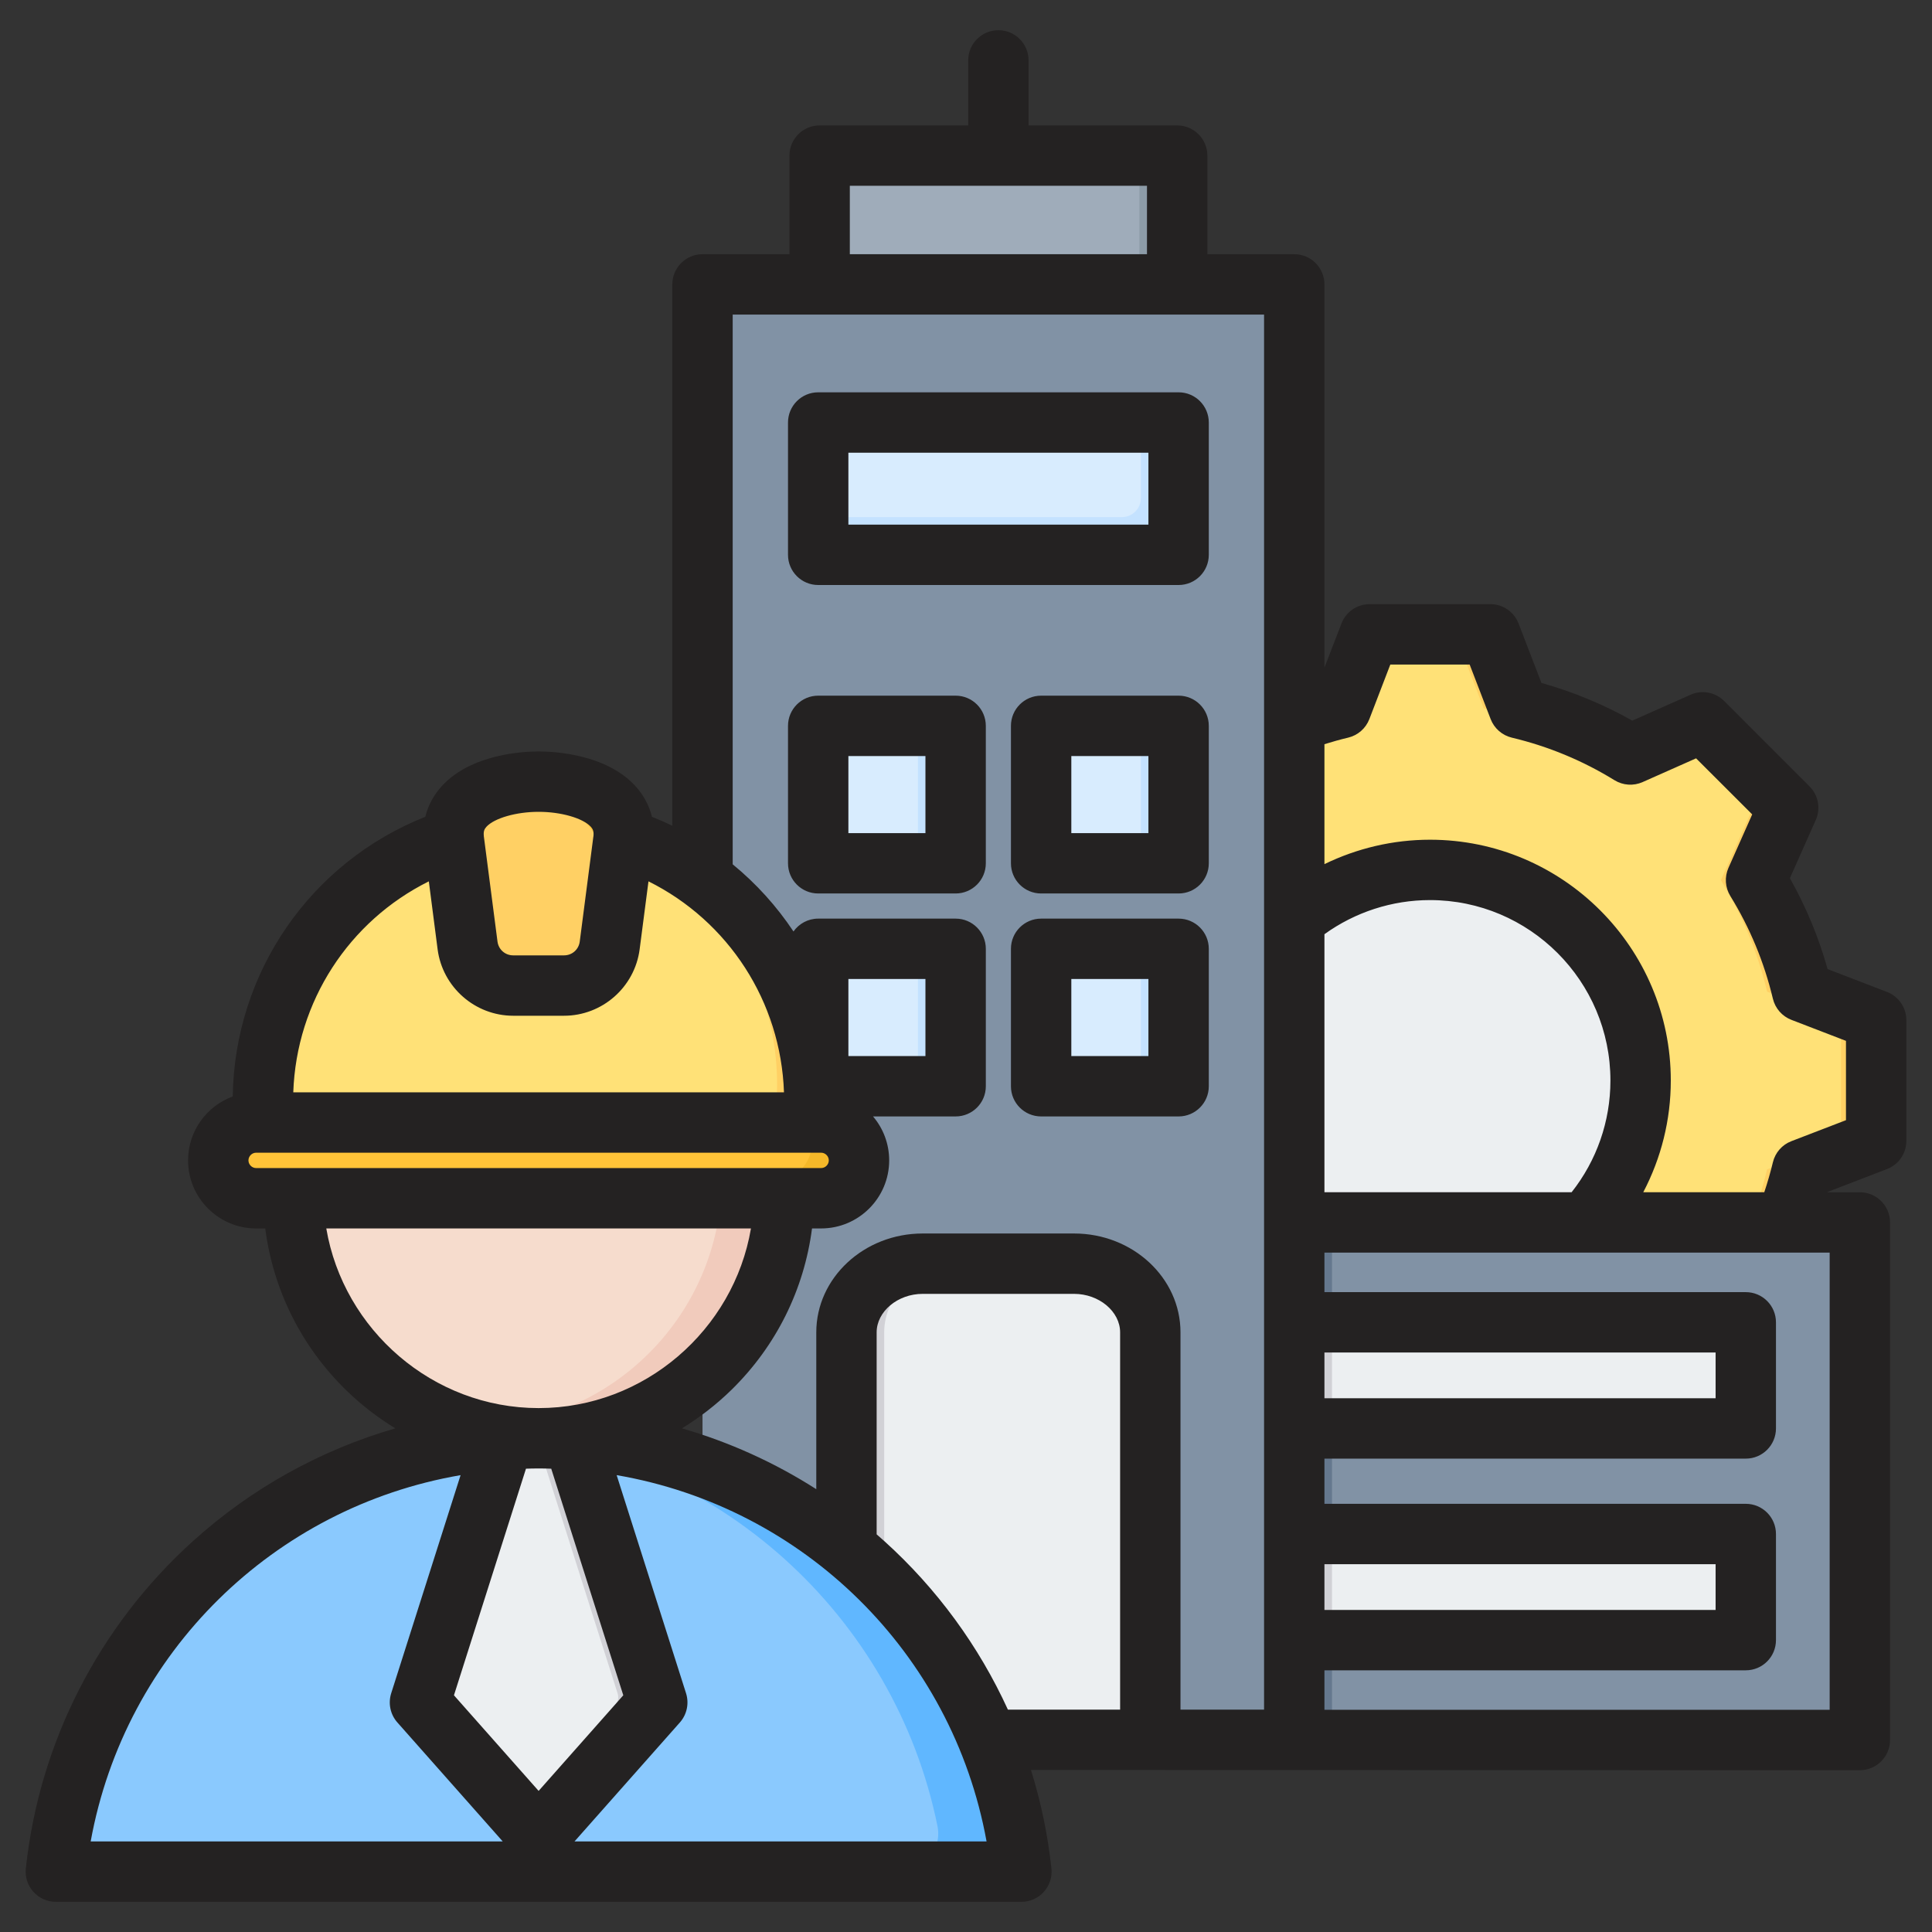 <svg id="Layer_1" enable-background="new 0 0 512 512" viewBox="0 0 512 512" xmlns="http://www.w3.org/2000/svg"><rect x="0" y="0" width="512" height="512" fill="#333333" stroke="none"/><g clip-rule="evenodd" fill-rule="evenodd"><g><g><path d="m402.51 187.702c10.44 2.485 20.411 6.624 29.549 12.25l19.201-8.527 22.63 22.63-8.525 19.195c5.628 9.14 9.768 19.114 12.252 29.556l19.589 7.54v32.003l-19.594 7.542c-2.485 10.44-6.624 20.411-12.25 29.549l8.527 19.201-22.63 22.63-19.195-8.525c-9.14 5.628-19.114 9.767-29.556 12.252l-7.54 19.59h-32.004l-7.542-19.594c-10.44-2.485-20.411-6.624-29.549-12.25l-19.201 8.527-22.63-22.629 8.525-19.195c-5.628-9.14-9.767-19.115-12.252-29.557l-19.59-7.54v-32.004l19.593-7.541c2.484-10.441 6.623-20.413 12.251-29.551l-8.527-19.199 22.63-22.631 19.201 8.528c9.138-5.626 19.109-9.765 29.549-12.25l7.542-19.594h32.003z" fill="#ffe177"/><path d="m444.811 194.288 6.448-2.864 22.631 22.63-8.525 19.195c5.628 9.139 9.767 19.114 12.252 29.556l19.589 7.541v32.003l-19.594 7.542c-2.484 10.44-6.624 20.411-12.25 29.549l8.528 19.201-22.63 22.631-6.448-2.864 19.766-19.767-8.527-19.201c5.626-9.138 9.766-19.109 12.25-29.549l19.594-7.542v-32.003l-19.589-7.541c-2.485-10.442-6.624-20.417-12.252-29.556l8.525-19.195zm-141.002 0 2.864-2.864 19.201 8.528c-1.357.752-2.698 1.535-4.021 2.35zm98.701-6.586c10.44 2.484 20.411 6.624 29.549 12.25l-5.291 2.35c-9.138-5.626-23.13-12.116-33.57-14.6l-7.542-19.594h9.312zm-76.636 185.042-19.201 8.528-2.864-2.864 18.044-8.013c1.323.814 2.664 1.597 4.021 2.349zm106.191.002c-9.139 5.628-19.114 9.767-29.556 12.252l-7.54 19.59h-9.311l7.54-19.59c10.442-2.484 24.437-8.974 33.577-14.602z" fill="#ffd064"/><ellipse cx="378.966" cy="286.348" fill="#eceff1" rx="62.364" ry="62.364" transform="matrix(.707 -.707 .707 .707 -91.482 351.838)"/><path d="m378.966 223.983c1.42 0 2.827.052 4.224.145-32.472 2.173-58.141 29.197-58.141 62.219s25.669 60.047 58.141 62.219c-1.396.093-2.804.145-4.224.145-34.442 0-62.365-27.922-62.365-62.364 0-34.441 27.922-62.364 62.365-62.364z" fill="#d1d1d6"/></g><g><path d="m485.876 323.961h-152.893v137.104l152.892.051c3.857.001 7.003-3.146 7.003-7.003v-123.149c0-3.857-3.146-7.003-7.002-7.003z" fill="#8192a5"/><path d="m352.996 323.961h-10v137.104h10zm-39.351 137.104h-10v.051h10z" fill="#65788e"/></g><g><path d="m457.65 350.425h-114.654v28.124h114.654c2.755 0 5.003-2.247 5.003-5.003v-18.118c0-2.755-2.247-5.003-5.003-5.003zm0 56.103h-114.654v28.124h114.654c2.755 0 5.003-2.247 5.003-5.003v-18.119c0-2.755-2.247-5.002-5.003-5.002z" fill="#eceff1"/><path d="m352.996 350.425h-10v28.124h10zm0 56.103h-10v28.124h10z" fill="#d1d1d6"/></g><g><path d="m224.211 41.234h80.745c3.857 0 7.003 3.146 7.003 7.003v35.959h-94.75v-35.96c-.001-3.856 3.145-7.002 7.002-7.002z" fill="#9facba"/><path d="m294.955 41.234h10c3.857 0 7.003 3.146 7.003 7.003v35.959h-10v-35.96c0-3.856-3.146-7.002-7.003-7.002z" fill="#8d9ca8"/></g><path d="m193.175 75.367h142.817c3.857 0 7.003 3.146 7.003 7.003v378.696h-156.822v-378.697c0-3.857 3.146-7.002 7.002-7.002z" fill="#8192a5"/><g><path d="m304.846 461.116h-80.525v-108.03c0-10.023 9.07-18.198 20.192-18.198h40.141c11.121 0 20.191 8.176 20.191 18.198v108.03z" fill="#eceff1"/><path d="m234.321 461.116h-10v-108.03c0-10.023 9.07-18.198 20.192-18.198h10c-11.122 0-20.192 8.175-20.192 18.198z" fill="#d1d1d6"/></g><g><path d="m221.83 251.447h26.419c2.755 0 5.003 2.247 5.003 5.003v26.419c0 2.755-2.247 5.003-5.003 5.003h-26.419c-2.755 0-5.003-2.247-5.003-5.003v-26.419c.001-2.756 2.248-5.003 5.003-5.003zm0-59.088h26.419c2.755 0 5.003 2.247 5.003 5.003v26.419c0 2.755-2.247 5.003-5.003 5.003h-26.419c-2.755 0-5.003-2.247-5.003-5.003v-26.419c.001-2.755 2.248-5.003 5.003-5.003zm59.088 0h26.419c2.755 0 5.003 2.247 5.003 5.003v26.419c0 2.755-2.247 5.003-5.003 5.003h-26.419c-2.755 0-5.003-2.247-5.003-5.003v-26.419c0-2.755 2.247-5.003 5.003-5.003zm0 59.088h26.419c2.755 0 5.003 2.247 5.003 5.003v26.419c0 2.755-2.247 5.003-5.003 5.003h-26.419c-2.755 0-5.003-2.247-5.003-5.003v-26.419c0-2.756 2.247-5.003 5.003-5.003z" fill="#d8ecfe"/><path d="m238.249 251.447h10c2.755 0 5.003 2.247 5.003 5.003v26.419c0 2.755-2.247 5.003-5.003 5.003h-10c2.755 0 5.003-2.247 5.003-5.003v-26.419c-.001-2.756-2.248-5.003-5.003-5.003zm0-59.088h10c2.755 0 5.003 2.247 5.003 5.003v26.419c0 2.755-2.247 5.003-5.003 5.003h-10c2.755 0 5.003-2.247 5.003-5.003v-26.419c-.001-2.755-2.248-5.003-5.003-5.003zm59.087 0h10c2.755 0 5.003 2.247 5.003 5.003v26.419c0 2.755-2.247 5.003-5.003 5.003h-10c2.755 0 5.003-2.247 5.003-5.003v-26.419c0-2.755-2.247-5.003-5.003-5.003zm0 59.088h10c2.755 0 5.003 2.247 5.003 5.003v26.419c0 2.755-2.247 5.003-5.003 5.003h-10c2.755 0 5.003-2.247 5.003-5.003v-26.419c0-2.756-2.247-5.003-5.003-5.003z" fill="#c4e2ff"/></g><g><path d="m221.83 111.968h85.507c2.755 0 5.003 2.247 5.003 5.003v25.062c0 2.755-2.247 5.003-5.003 5.003h-85.507c-2.755 0-5.003-2.247-5.003-5.003v-25.062c0-2.756 2.248-5.003 5.003-5.003z" fill="#d8ecfe"/><path d="m302.339 111.968h4.998c2.755 0 5.003 2.247 5.003 5.003v25.062c0 2.755-2.247 5.003-5.003 5.003h-85.507c-2.755 0-5.003-2.247-5.003-5.003v-4.998h80.509c2.755 0 5.003-2.247 5.003-5.003z" fill="#c4e2ff"/></g><g><g><circle cx="143.777" cy="312.007" fill="#f6dccd" r="65.885"/><path d="m143.777 246.122c36.387 0 65.885 29.498 65.885 65.885s-29.498 65.885-65.885 65.885c-3.116 0-6.18-.222-9.179-.64 32.042-4.467 56.706-31.974 56.706-65.246s-24.665-60.778-56.706-65.245c3-.417 6.064-.639 9.179-.639z" fill="#f1cbbc"/></g><g><path d="m26.003 496 235.547-.001c6.432 0 11.193-5.828 9.909-12.13-12.11-59.436-64.671-104.161-127.682-104.161-63.012 0-115.573 44.726-127.683 104.161-1.284 6.302 3.478 12.131 9.909 12.131z" fill="#8ac9fe"/><path d="m238.52 495.999h23.03c6.432 0 11.193-5.828 9.909-12.13-12.11-59.436-64.671-104.161-127.682-104.161-3.881 0-7.721.172-11.515.504 57.816 5.063 104.803 47.881 116.167 103.657 1.284 6.302-3.477 12.13-9.909 12.13z" fill="#60b7ff"/></g><g><path d="m134.374 380.044 18.806.004 21.853 68.708c.374 1.176.122 2.37-.697 3.294l-28.006 31.622c-.67.757-1.542 1.149-2.553 1.149s-1.882-.392-2.553-1.149l-28.006-31.622c-.818-.924-1.071-2.118-.697-3.294z" fill="#eceff1"/><g fill="#d1d1d6"><path d="m141.711 379.725 11.453.325 21.869 68.706c.374 1.176.121 2.37-.697 3.294l-28.006 31.622c-.67.757-1.541 1.149-2.553 1.149s-1.882-.392-2.553-1.149l-3.13-3.535 24.876-28.088c.819-.924 1.071-2.117.697-3.294z"/><path d="m143.413 379.709h.422c3.142.001 6.258.118 9.345.339l1.297 4.077c-6.551-1.751-13.305-3.004-20.218-3.717l.116-.363c2.985-.214 6-.327 9.038-.336z"/></g></g></g><g><g><path d="m69.982 312.901h147.592c5.44 0 9.89-4.45 9.89-9.89s-4.451-9.89-9.89-9.89h-1.994c.144-1.856.219-3.732.219-5.626 0-32.037-20.921-59.18-49.844-68.532 1.087-11.335-12.842-14.891-22.177-14.887-9.335-.004-23.263 3.553-22.177 14.887-28.923 9.352-49.844 36.495-49.844 68.532 0 1.894.075 3.77.219 5.626h-1.994c-5.44 0-9.891 4.45-9.891 9.89 0 5.439 4.451 9.89 9.891 9.89z" fill="#ffe177"/><path d="m207.716 312.901h9.857c5.44 0 9.891-4.45 9.891-9.89s-4.451-9.89-9.891-9.89h-1.994c.144-1.856.219-3.732.219-5.626 0-32.037-20.921-59.18-49.844-68.532 1.087-11.335-12.842-14.892-22.177-14.887-1.547-.001-3.219.097-4.929.311 8.609 1.077 18.155 5.119 17.248 14.576 28.923 9.352 49.844 36.495 49.844 68.532 0 1.894-.075 3.77-.22 5.626h1.994c5.44 0 9.891 4.45 9.891 9.89.001 5.439-4.449 9.89-9.889 9.89z" fill="#ffd064"/></g><g><path d="m137.144 257.344h13.268c6.08 0 11.145-4.45 11.928-10.48l3.562-27.433c1.522-11.724-12.684-14.713-22.125-15.356-9.441.643-23.647 3.632-22.125 15.356l3.563 27.433c.783 6.031 5.848 10.48 11.929 10.48z" fill="#ffd064"/><path d="m154.578 256.611c4.103-1.499 7.168-5.167 7.763-9.747l3.562-27.433c1.522-11.724-12.685-14.713-22.125-15.356-8.214.559-20.034 2.896-21.965 11.216 4.452-2.076 10.051-2.92 14.563-3.227 9.44.643 23.647 3.632 22.125 15.356l-3.562 27.433c-.079.603-.201 1.19-.361 1.758z" fill="#ffc338"/></g><g><path d="m79.66 312.901h106.926 21.309 9.678c5.44 0 9.891-4.45 9.891-9.89s-4.451-9.89-9.891-9.89h-1.994-10.334-18.659-104.276-10.334-1.994c-5.44 0-9.891 4.45-9.891 9.89s4.451 9.89 9.891 9.89z" fill="#ffc338"/><path d="m205.245 312.901h2.65 9.678c5.44 0 9.891-4.45 9.891-9.89s-4.451-9.89-9.891-9.89h-1.994-10.334c5.44 0 9.89 4.45 9.89 9.89 0 5.439-4.45 9.89-9.89 9.89z" fill="#f5b829"/></g></g></g><path d="m304.342 279.87h-20.43v-20.425h20.43zm8-36.426h-36.431c-4.424 0-8 3.582-8 8.001v36.426c0 4.414 3.577 7.996 8 7.996h36.431c4.419 0 8.001-3.582 8.001-7.996v-36.426c0-4.42-3.582-8.001-8.001-8.001zm-8-22.66h-20.43v-20.425h20.43zm8-36.426h-36.431c-4.424 0-8 3.581-8 8v36.421c0 4.419 3.577 8.001 8 8.001h36.431c4.419 0 8.001-3.581 8.001-8.001v-36.421c0-4.419-3.582-8-8.001-8zm-87.511 16.001h20.42v20.425h-20.42zm-8.001 36.421h36.421c4.419 0 8.001-3.581 8.001-8.001v-36.421c0-4.419-3.581-8-8.001-8h-36.421c-4.419 0-8.001 3.581-8.001 8v36.421c.001 4.42 3.582 8.001 8.001 8.001zm8.001-116.813h79.511v19.065h-79.511zm-8.001 35.066h95.512c4.419 0 8.001-3.581 8.001-8.001v-35.066c0-4.419-3.582-8-8.001-8h-95.512c-4.419 0-8.001 3.581-8.001 8v35.066c.001 4.42 3.582 8.001 8.001 8.001zm272.371 141.826-14.472 5.567c-2.461.941-4.287 3.04-4.899 5.61-.64 2.673-1.412 5.313-2.278 7.921h-32.072c4.753-9.059 7.299-19.178 7.299-29.611 0-35.184-28.628-63.811-63.821-63.811-9.747 0-19.31 2.254-27.969 6.471v-31.786c2.08-.649 4.179-1.238 6.278-1.736 2.574-.612 4.673-2.447 5.624-4.909l5.558-14.467h21.023l5.567 14.467c.951 2.461 3.05 4.297 5.61 4.909 9.624 2.287 18.773 6.08 27.211 11.281 2.25 1.384 5.031 1.567 7.44.499l14.18-6.297 14.872 14.857-6.302 14.18c-1.068 2.41-.88 5.191.499 7.44 5.2 8.438 8.989 17.597 11.281 27.212.612 2.569 2.452 4.668 4.909 5.614l14.462 5.568zm-4.32 156.26h-133.891v-10.471h111.659c4.424 0 8-3.581 8-8v-28.12c0-4.419-3.577-8.001-8-8.001h-111.659v-11.977h111.659c4.424 0 8-3.581 8-8v-28.12c0-4.419-3.577-8.001-8-8.001h-111.659v-10.471h133.891zm-149.892-.051v-369.705h-140.819v145.69c6.25 5.116 11.671 11.125 16.11 17.799 1.449-2.057 3.84-3.408 6.551-3.408h36.421c4.419 0 8.001 3.582 8.001 8.001v36.426c0 4.414-3.581 7.996-8.001 7.996h-21.889c2.669 3.139 4.278 7.21 4.278 11.643 0 9.949-8.09 18.039-18.029 18.039h-2.419c-2.094 16.19-9.492 31.15-21.319 42.746-4.033 3.944-8.452 7.365-13.163 10.231 12.561 3.633 24.552 9.05 35.612 16.123v-41.56c0-14.448 12.65-26.199 28.19-26.199h40.139c15.549 0 28.19 11.751 28.19 26.199v99.979zm-100.609-44.629c-.678-.621-1.37-1.224-2.061-1.821v-53.528c0-5.53 5.581-10.203 12.194-10.203h40.139c6.608 0 12.189 4.673 12.189 10.203v99.979h-29.739c-7.672-16.793-18.75-32.004-32.722-44.63zm-82.128 79.558 27.922-31.527c1.868-2.113 2.485-5.04 1.637-7.732l-18.392-57.811c49.453 8.49 88.933 46.949 98.03 97.07zm-30.191-97.07-18.392 57.811c-.847 2.692-.231 5.619 1.642 7.732l27.917 31.527h-109.197c9.097-50.121 48.582-88.58 98.03-97.07zm20.67-1.77c-1.12 0-2.231.019-3.342.061l-19.088 60.051 22.439 25.338 22.439-25.338-19.098-60.051c-1.101-.043-2.212-.061-3.332-.061l-.009.009zm-56.263-63.609h112.544c-4.56 26.891-28.242 47.599-56.229 47.608h-.085c-27.988-.009-51.665-20.716-56.23-47.608zm-20.627-18.039c0-1.101.927-2.033 2.028-2.033h149.742c1.101 0 2.029.932 2.029 2.033 0 1.111-.927 2.038-2.029 2.038h-149.742c-1.101 0-2.028-.927-2.028-2.038zm158.99-27.639v-20.425h20.42v20.425zm-111.189-46.304 2.329 18.015c1.309 10.034 9.921 17.601 20.039 17.601h13.46c10.123 0 18.73-7.568 20.039-17.601l2.344-18.015c21.168 10.542 35.08 31.833 35.908 55.91h-130.041c.833-24.078 14.739-45.369 35.922-55.91zm15.257-14.453c-.508.57-.809 1.163-.687 2.367 0 .071 0 .141.01.212l.009-.005 3.61 27.833c.277 2.122 2.029 3.661 4.17 3.661h13.46c2.141 0 3.892-1.539 4.169-3.661l3.61-27.833.01.005c.014-.07.014-.141.024-.212.108-1.205-.193-1.798-.701-2.367-2.099-2.301-7.911-3.972-13.822-3.972-.01 0-.019 0-.028 0-5.922 0-11.73 1.67-13.834 3.972zm96.313-169.88h78.749v18.133h-78.749zm125.778 309.198v12.118h103.663v-12.118zm0 56.097v12.119h103.663v-12.119zm65.501-98.571c6.65-8.41 10.288-18.801 10.288-29.611 0-26.364-21.446-47.815-47.82-47.815-10.057 0-19.856 3.196-27.969 9.045v68.381zm76.391 153.163c4.409 0 8-3.591 8-8.001v-137.161c0-4.419-3.591-8.001-8-8.001h-8.58c0-.028.01-.052.019-.08l15.761-6.062c3.078-1.186 5.12-4.156 5.12-7.469v-32.002c0-3.309-2.043-6.278-5.12-7.469l-15.751-6.062c-2.348-8.396-5.699-16.467-9.991-24.082l6.862-15.432c1.341-3.026.682-6.565-1.661-8.904l-22.628-22.632c-2.344-2.339-5.883-2.998-8.899-1.652l-15.441 6.857c-7.61-4.287-15.681-7.633-24.072-9.982l-6.066-15.756c-1.191-3.088-4.16-5.125-7.464-5.125h-32.007c-3.313 0-6.283 2.038-7.459 5.125l-4.513 11.699v-101.562c0-4.419-3.577-8.001-8.001-8.001h-23.027v-26.133c0-4.419-3.591-8-8-8h-39.384v-17.23c0-4.419-3.577-8-7.996-8-4.424 0-8 3.582-8 8v17.23h-39.372c-4.419 0-8.001 3.581-8.001 8v26.133h-23.042c-4.419 0-7.996 3.582-7.996 8.001v143.469c-1.765-.852-3.562-1.652-5.403-2.381-.729-2.988-2.188-5.727-4.348-8.104-7.77-8.542-21.592-9.21-25.663-9.21-.01 0-.019 0-.028 0-4.08 0-17.898.668-25.672 9.21-2.16 2.377-3.619 5.116-4.349 8.104-30.369 12.067-50.549 41.132-51.029 74.118-6.899 2.532-11.841 9.168-11.841 16.938 0 9.949 8.09 18.039 18.029 18.039h2.424c2.09 16.19 9.488 31.15 21.319 42.746 4.029 3.944 8.448 7.365 13.159 10.231-19.771 5.713-38.13 15.86-53.669 29.913-24.971 22.58-40.69 53.378-44.257 86.707-.245 2.259.485 4.513 2.005 6.203 1.511 1.69 3.68 2.65 5.953 2.65h255.881c2.268 0 4.438-.96 5.948-2.65 1.52-1.689 2.25-3.944 2.01-6.203-.96-8.909-2.791-17.639-5.422-26.077z" fill="#242222"/></g></svg>